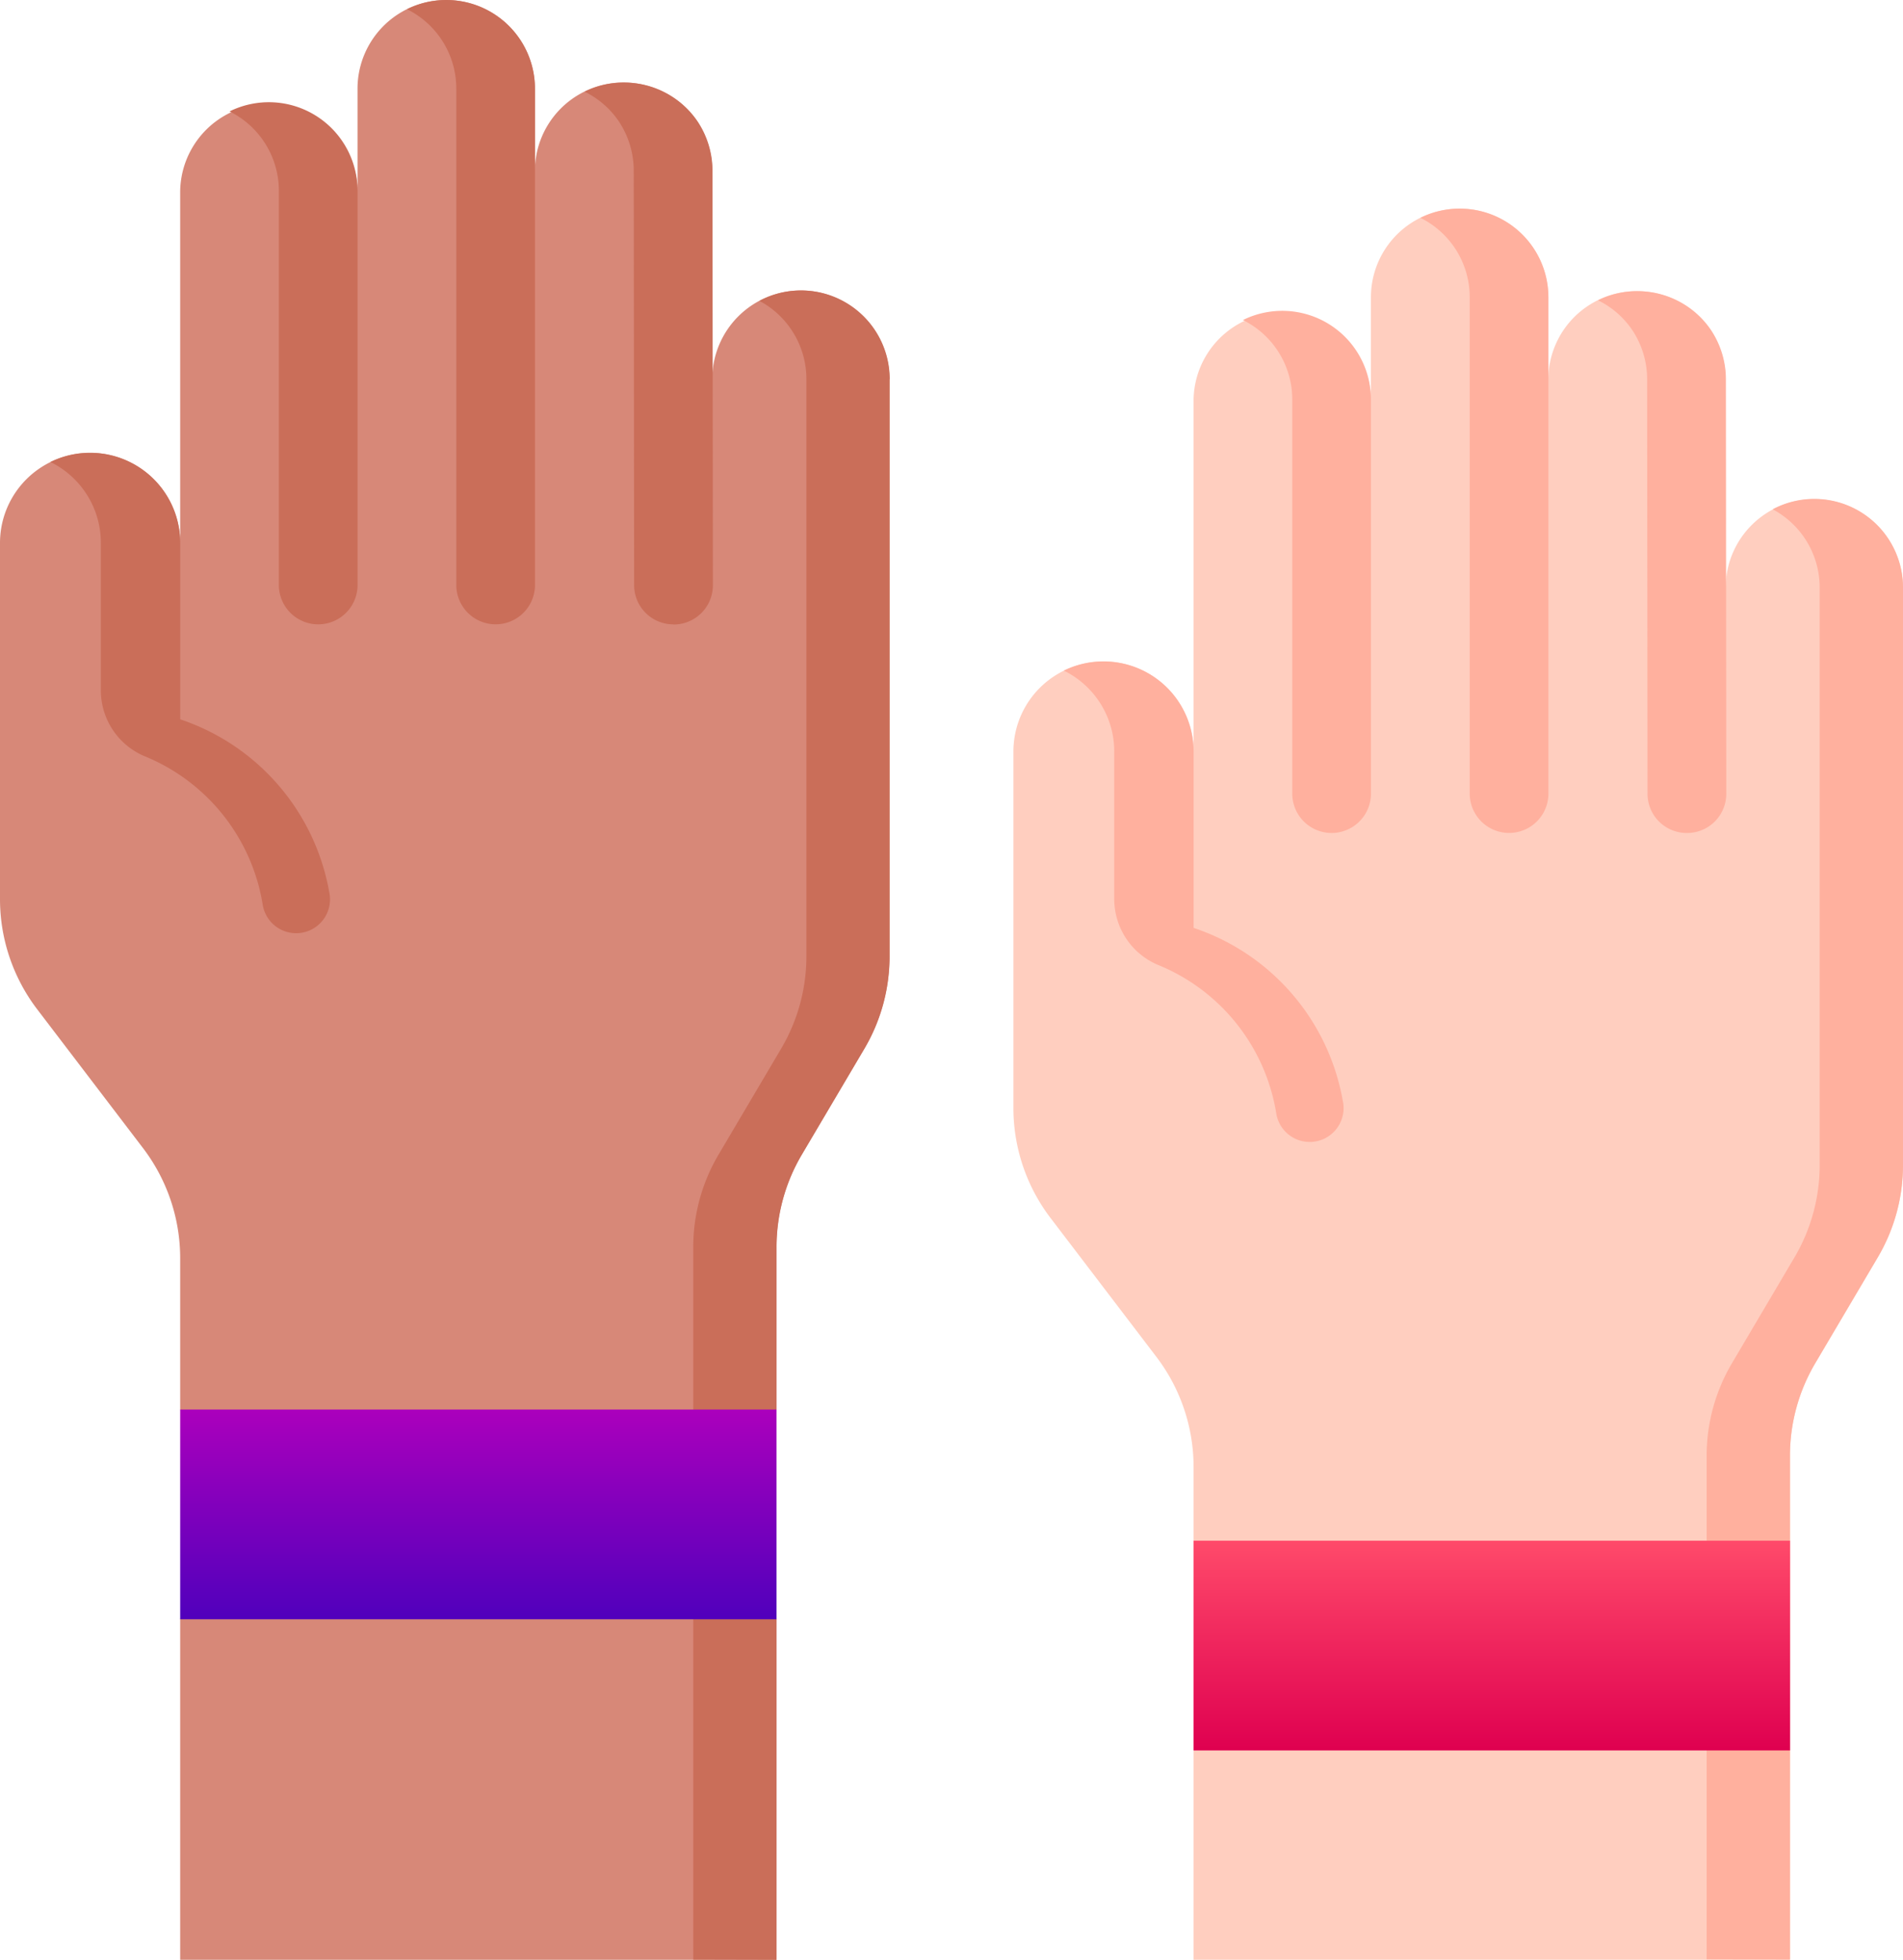 <svg xmlns="http://www.w3.org/2000/svg" xmlns:xlink="http://www.w3.org/1999/xlink" width="58.258" height="60" viewBox="0 0 58.258 60">
  <defs>
    <linearGradient id="linear-gradient" x1="0.5" x2="0.5" y2="1" gradientUnits="objectBoundingBox">
      <stop offset="0" stop-color="#ff4a6a"/>
      <stop offset="1" stop-color="#df0050"/>
    </linearGradient>
    <linearGradient id="linear-gradient-2" x1="0.5" x2="0.5" y2="1" gradientUnits="objectBoundingBox">
      <stop offset="0" stop-color="#ab00bc"/>
      <stop offset="1" stop-color="#5000bc"/>
    </linearGradient>
  </defs>
  <g id="Volunteering" transform="translate(-7.431)">
    <g id="Group_3967" data-name="Group 3967" transform="translate(38.455 6.387)">
      <path id="Path_4177" data-name="Path 4177" d="M296.687,63.4a2.715,2.715,0,0,0-2.715,2.715V59.746a2.715,2.715,0,0,0-5.43,0V57.221a2.715,2.715,0,1,0-5.43,0v3.123a2.715,2.715,0,0,0-5.429.007V71.129a2.758,2.758,0,1,0-5.516,0V82.038a5.563,5.563,0,0,0,1.139,3.373l3.238,4.248a5.563,5.563,0,0,1,1.139,3.373v2.255l.917,2.982-.917,3.44v6.408h18.257v-6.408l-.878-3.211.878-3.211v-2.6a5.564,5.564,0,0,1,.773-2.829l1.915-3.243a5.563,5.563,0,0,0,.773-2.829V66.113A2.715,2.715,0,0,0,296.687,63.4Z" transform="translate(-272.167 -54.506)" fill="#ffcebf"/>
      <g id="Group_3966" data-name="Group 3966" transform="translate(1.543)">
        <path id="Path_4178" data-name="Path 4178" d="M459.282,133.1v17.674a5.564,5.564,0,0,1-.773,2.829l-1.915,3.242a5.567,5.567,0,0,0-.772,2.829V175.1l-2.551-.006V159.677a5.567,5.567,0,0,1,.772-2.829l1.915-3.242a5.561,5.561,0,0,0,.773-2.829V133.1a2.714,2.714,0,0,0-1.439-2.4,2.715,2.715,0,0,1,3.99,2.4Z" transform="translate(-433.591 -121.495)" fill="#ffb09e"/>
        <path id="Path_4179" data-name="Path 4179" d="M289.307,180.973v-5.4a2.759,2.759,0,0,0-3.974-2.476,2.71,2.71,0,0,1,.736.526,2.746,2.746,0,0,1,.808,1.95v4.51A2.19,2.19,0,0,0,288.2,182.1a5.93,5.93,0,0,1,3.638,4.558,1.037,1.037,0,1,0,2.034-.4A6.834,6.834,0,0,0,289.307,180.973Z" transform="translate(-285.333 -158.953)" fill="#ffb09e"/>
        <path id="Path_4180" data-name="Path 4180" d="M336.048,83.92V95.992a1.2,1.2,0,0,1-2.409,0V83.92a2.712,2.712,0,0,0-1.51-2.427,2.715,2.715,0,0,1,3.919,2.427Z" transform="translate(-326.645 -78.082)" fill="#ffb09e"/>
        <path id="Path_4181" data-name="Path 4181" d="M382.4,57.215v15.2a1.2,1.2,0,0,1-2.409,0v-15.2a2.712,2.712,0,0,0-1.51-2.427,2.715,2.715,0,0,1,3.919,2.427Z" transform="translate(-367.564 -54.506)" fill="#ffb09e"/>
        <path id="Path_4182" data-name="Path 4182" d="M427.569,92.641a1.2,1.2,0,0,1-1.2-1.2l-.012-12.672a2.723,2.723,0,0,0-.466-1.541,2.7,2.7,0,0,0-.959-.855l-.079-.041a2.7,2.7,0,0,1,1.2-.278,2.734,2.734,0,0,1,1.29.319,2.7,2.7,0,0,1,.959.855,2.722,2.722,0,0,1,.466,1.541l.012,12.67A1.2,1.2,0,0,1,427.569,92.641Z" transform="translate(-408.499 -73.526)" fill="#ffb09e"/>
      </g>
      <path id="Path_4183" data-name="Path 4183" d="M319.24,402.5H337.5v6.421H319.24Z" transform="translate(-313.724 -361.719)" fill="url(#linear-gradient)"/>
    </g>
    <g id="Group_3969" data-name="Group 3969" transform="translate(7.431 0)">
      <path id="Path_4185" data-name="Path 4185" d="M31.951,8.892a2.715,2.715,0,0,0-2.715,2.715V5.24a2.715,2.715,0,0,0-5.43,0V2.715a2.715,2.715,0,0,0-5.43,0V5.838a2.715,2.715,0,0,0-5.429.007V16.623a2.758,2.758,0,1,0-5.516,0V27.532A5.563,5.563,0,0,0,8.57,30.9l3.238,4.248a5.563,5.563,0,0,1,1.139,3.373v4.623l.653,3.5-.653,2.926V60H31.2V49.569l-.836-2.85.836-3.572V38.182a5.563,5.563,0,0,1,.773-2.829l1.915-3.243a5.562,5.562,0,0,0,.773-2.829V11.607a2.714,2.714,0,0,0-2.715-2.715Z" transform="translate(-7.431 0)" fill="#d78878"/>
      <g id="Group_3968" data-name="Group 3968" transform="translate(1.543 0)">
        <path id="Path_4186" data-name="Path 4186" d="M194.547,78.6V96.27a5.563,5.563,0,0,1-.773,2.829l-1.915,3.242a5.568,5.568,0,0,0-.772,2.829v4.966l-.989,3.211.989,3.211v10.431l-2.551-.006V105.171a5.567,5.567,0,0,1,.772-2.829l1.915-3.242A5.562,5.562,0,0,0,192,96.27V78.6a2.714,2.714,0,0,0-1.439-2.4,2.715,2.715,0,0,1,3.99,2.4Z" transform="translate(-168.856 -66.989)" fill="#ca6e59"/>
        <path id="Path_4187" data-name="Path 4187" d="M24.572,126.468v-5.4a2.759,2.759,0,0,0-3.974-2.476,2.711,2.711,0,0,1,.736.526,2.746,2.746,0,0,1,.808,1.95v4.51a2.19,2.19,0,0,0,1.318,2.013,5.93,5.93,0,0,1,3.638,4.558,1.037,1.037,0,1,0,2.034-.4,6.834,6.834,0,0,0-4.561-5.279Z" transform="translate(-20.598 -104.448)" fill="#ca6e59"/>
        <path id="Path_4188" data-name="Path 4188" d="M71.313,29.414V41.486a1.2,1.2,0,1,1-2.409,0V29.414a2.712,2.712,0,0,0-1.51-2.427,2.715,2.715,0,0,1,3.919,2.427Z" transform="translate(-61.91 -23.576)" fill="#ca6e59"/>
        <path id="Path_4189" data-name="Path 4189" d="M117.664,2.709v15.2a1.2,1.2,0,1,1-2.409,0V2.709a2.712,2.712,0,0,0-1.51-2.427,2.715,2.715,0,0,1,3.919,2.427Z" transform="translate(-102.829 0)" fill="#ca6e59"/>
        <path id="Path_4190" data-name="Path 4190" d="M162.834,38.135a1.2,1.2,0,0,1-1.2-1.2l-.012-12.672a2.723,2.723,0,0,0-.466-1.541,2.7,2.7,0,0,0-.959-.855l-.079-.041a2.7,2.7,0,0,1,1.2-.278,2.734,2.734,0,0,1,1.29.319,2.7,2.7,0,0,1,.959.855,2.723,2.723,0,0,1,.466,1.541l.012,12.67a1.2,1.2,0,0,1-1.2,1.206Z" transform="translate(-143.764 -19.02)" fill="#ca6e59"/>
      </g>
      <path id="Path_4191" data-name="Path 4191" d="M54.505,368.2H72.762v6.421H54.505Z" transform="translate(-48.989 -325.047)" fill="url(#linear-gradient-2)"/>
    </g>
  </g>
</svg>
